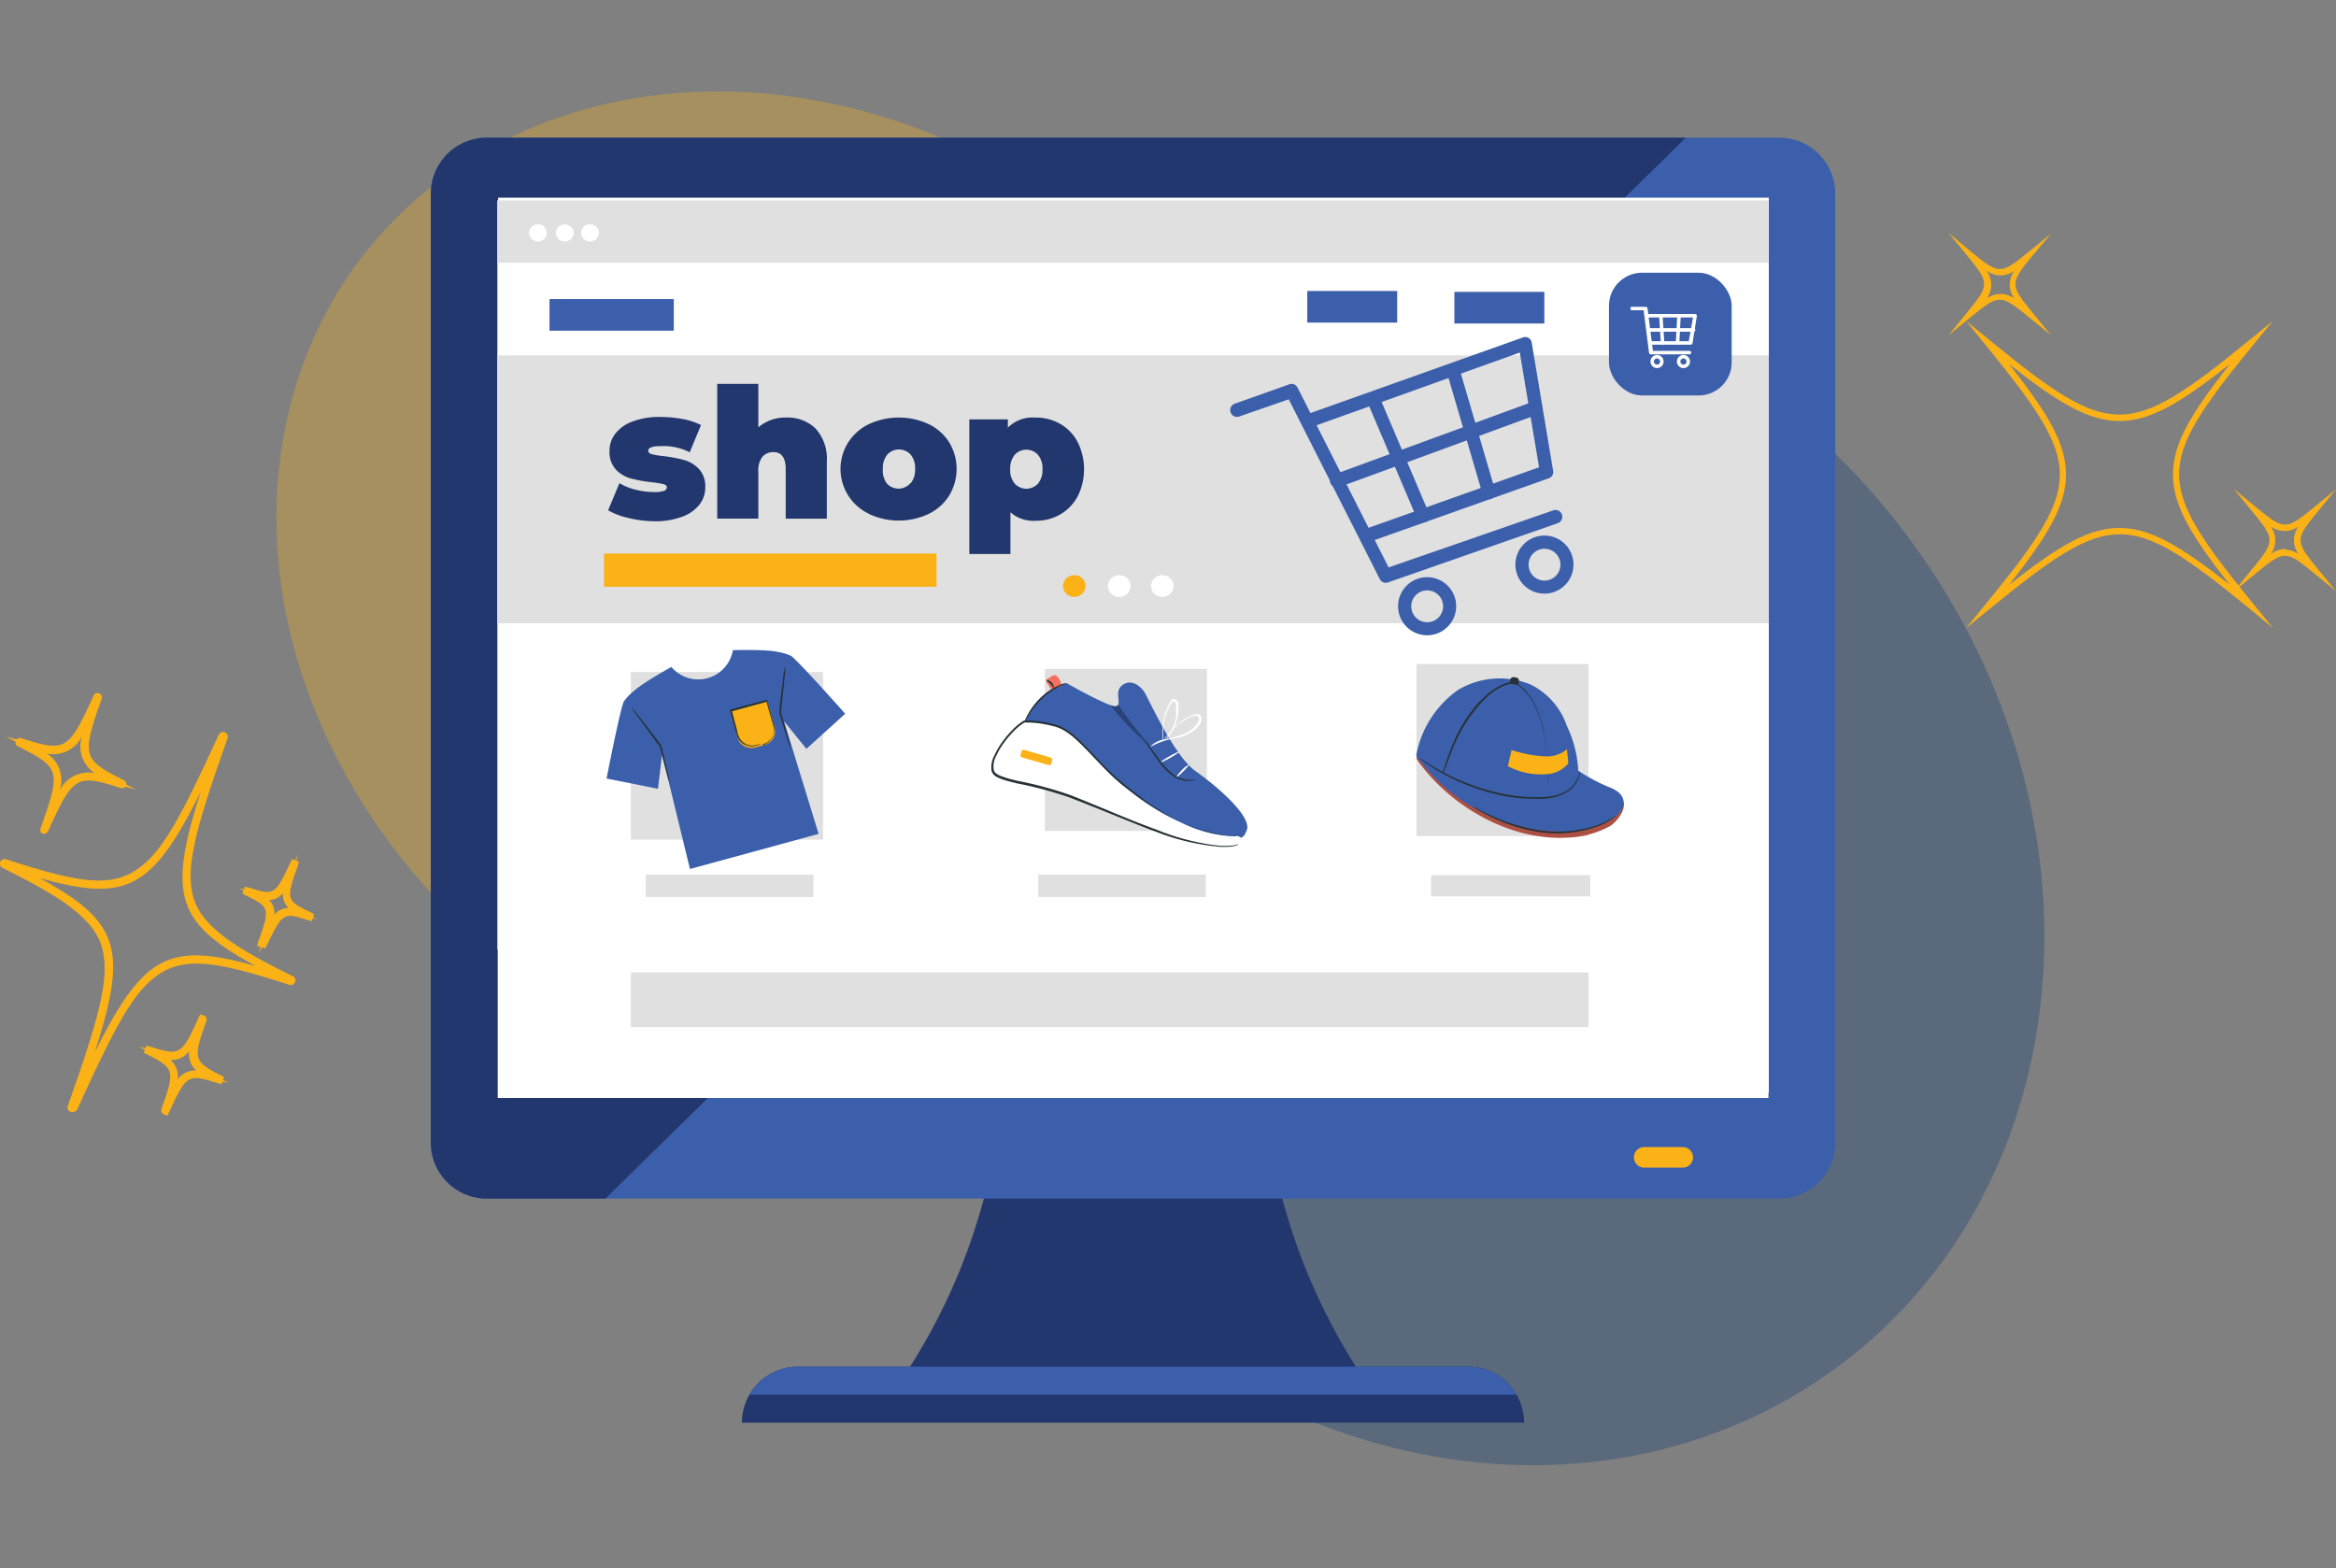 <svg xmlns="http://www.w3.org/2000/svg" width="254.515" height="170.836" viewBox="0 0 254.515 170.836"><rect x="0" y="0" width="254.515" height="170.836" fill="#808080" stroke="none"/><g id="Group_451" data-name="Group 451" transform="translate(-397 -2090)"><g id="Group_448" data-name="Group 448" transform="translate(698.003 691.99)" opacity="0.3"><path id="Path_1185" data-name="Path 1185" d="M56.135.609c32.288,2.185,59.714,27.585,61.257,56.733s-23.379,51.007-55.667,48.822S2.013,78.579.469,49.431,23.848-1.576,56.135.609Z" transform="translate(-259.478 1397.473) rotate(13)" fill="#ffb410" style="mix-blend-mode: multiply;isolation: isolate"></path><path id="Path_1186" data-name="Path 1186" d="M62.12.665c35.847,2.425,66.409,32.76,68.263,67.754s-25.7,61.4-61.551,58.971S2.423,94.63.57,59.636,26.273-1.761,62.12.665Z" transform="translate(-190.879 1415.222) rotate(13)" fill="#003171" style="mix-blend-mode: multiply;isolation: isolate"></path></g><g id="Layer_2" data-name="Layer 2" transform="translate(397.016 2105)"><g id="Layer_1" data-name="Layer 1" transform="translate(-0.016)"><path id="Path_220" data-name="Path 220" d="M7.875,87.635h-.2a.518.518,0,0,1-.308-.644c3.374-9.492,4.648-14,3.724-17.276S6.377,64.1.3,61.077a.506.506,0,1,1,.378-.938c6.482,2.058,10.626,3.192,13.734,1.4s5.194-5.838,9.394-14.966a.521.521,0,1,1,.966.392c-3.374,9.492-4.648,14-3.724,17.276s4.732,5.6,10.808,8.6a.508.508,0,0,1-.392.938c-6.468-2.058-10.626-3.192-13.734-1.4s-5.124,5.81-9.324,14.966a.5.5,0,0,1-.532.294Zm.07-.476ZM4.319,62.169c8.6,4.732,9.688,7.63,5.978,19,5.32-10.682,8.12-12.068,17.542-9.422-8.6-4.69-9.632-7.644-5.978-19C16.555,63.429,13.755,64.815,4.319,62.169ZM31.661,73.187Z" transform="translate(0.016 18.499)" fill="#fbb217"></path><path id="Path_221" data-name="Path 221" d="M4.612,58.553H4.486a.462.462,0,0,1-.266-.588c2.24-6.286,2.142-6.622-2.394-8.9a.462.462,0,0,1-.322-.546L.44,47.955l1.148.336a.476.476,0,0,1,.518-.154c4.844,1.54,5.138,1.4,7.924-4.7a.476.476,0,0,1,.868.35c-2.226,6.328-2.128,6.664,2.408,8.932a.476.476,0,0,1,.252.462l1.064.574-1.162-.336a.476.476,0,0,1-.5.154c-4.844-1.54-5.138-1.4-7.924,4.7a.462.462,0,0,1-.42.28Zm.294-8.75a3.472,3.472,0,0,1,1.4,4.032,3.458,3.458,0,0,1,3.836-1.876,3.472,3.472,0,0,1-1.4-4.032A3.472,3.472,0,0,1,4.892,49.8Z" transform="translate(0.199 17.285)" fill="#fbb217"></path><path id="Path_222" data-name="Path 222" d="M13.868,79.262l-.336-.154a.462.462,0,0,1-.294-.588c1.512-4.2,1.4-4.424-1.568-5.936l-.35-.182.112-.308-.6-.35.658.168.1-.28.406.1c3.262,1.036,3.416.952,5.292-3.15l.168-.35.392.112a.462.462,0,0,1,.294.588c-1.512,4.2-1.4,4.41,1.568,5.936l.35.182-.112.322.588.336-.658-.168-.1.28-.406-.1c-3.262-1.036-3.416-.952-5.292,3.15Zm.364-6.062A2.338,2.338,0,0,1,15,75.314a2.352,2.352,0,0,1,2.03-.98,2.338,2.338,0,0,1-.77-2.114,2.338,2.338,0,0,1-1.974.966Z" transform="translate(4.355 27.292)" fill="#fbb217"></path><path id="Path_223" data-name="Path 223" d="M20.706,66.546l.21-.7-.364-.084.084-.406c1.4-3.78,1.19-3.864-1.33-5.124l-.35-.182.112-.322-.448-.266.49.126.1-.294.406.084c2.716.868,2.87.91,4.536-2.7l.182-.378.336.126L25,55.78l-.2.686.308.112L25,56.984c-1.4,3.766-1.19,3.85,1.4,5.11l.35.182-.112.336.434.252-.476-.126-.1.294-.35-.07c-2.7-.868-2.8-.91-4.536,2.7l-.168.364-.392-.14Zm1.134-5.81a1.988,1.988,0,0,1,.588,1.6,1.988,1.988,0,0,1,1.54-.728,2,2,0,0,1-.616-1.6,1.988,1.988,0,0,1-1.512.728Z" transform="translate(7.471 22.312)" fill="#fbb217"></path><path id="Path_224" data-name="Path 224" d="M186.432,47.716l-2.632-2.17c-6.832-5.6-10.486-8.05-14.07-8.05s-7.238,2.478-14.07,8.05L153,47.716l2.156-2.646c5.6-6.832,8.05-10.486,8.05-14.07s-2.478-7.252-8.05-14.07L153,14.27l2.632,2.142c6.832,5.6,10.486,8.05,14.07,8.05s7.252-2.478,14.07-8.05L186.4,14.27,184.248,16.9c-5.6,6.832-8.05,10.486-8.05,14.07s2.478,7.252,8.05,14.07ZM157.676,18.96c4.27,5.418,6.2,8.68,6.2,12.026s-1.932,6.608-6.2,12.026c5.418-4.27,8.68-6.2,12.026-6.2s6.608,1.932,12.026,6.2c-4.27-5.418-6.2-8.68-6.2-12.026s1.932-6.608,6.2-12.026c-5.418,4.27-8.68,6.2-12.026,6.2S163.094,23.23,157.676,18.96Z" transform="translate(61.223 5.708)" fill="#fbb217"></path><path id="Path_225" data-name="Path 225" d="M162.77,18.536l-2.632-2.142c-2.8-2.268-3.066-2.282-5.866,0l-2.632,2.142,2.142-2.632c2.282-2.8,2.282-3.066,0-5.866L151.64,7.42l2.646,2.212c2.8,2.282,3.066,2.282,5.866,0l2.632-2.142-2.156,2.562c-2.282,2.8-2.282,3.066,0,5.866Zm-7-7a2.534,2.534,0,0,1,0,3.024,2.548,2.548,0,0,1,3.024,0,2.534,2.534,0,0,1,0-3.024,2.534,2.534,0,0,1-3.094-.07Z" transform="translate(60.679 2.968)" fill="#fbb217"></path><path id="Path_226" data-name="Path 226" d="M184.952,38.462l-2.618-2.142c-2.8-2.268-3.066-2.282-5.866,0l-2.618,2.142,2.142-2.618c2.282-2.8,2.282-3.066,0-5.866L173.85,27.36l2.618,2.142c2.8,2.268,3.066,2.282,5.866,0l2.618-2.142-2.142,2.618c-2.282,2.8-2.282,3.066,0,5.866Zm-5.6-4.536a2.926,2.926,0,0,1,1.512.49,2.534,2.534,0,0,1,0-3.01,2.534,2.534,0,0,1-3.024,0,2.534,2.534,0,0,1,0,3.01,2.912,2.912,0,0,1,1.568-.56Z" transform="translate(69.563 10.944)" fill="#fbb217"></path><path id="Path_227" data-name="Path 227" d="M68.89,114.778h53.942A65.8,65.8,0,0,1,112.444,57.56H79.334A65.8,65.8,0,0,1,68.89,114.778Z" transform="translate(27.579 23.024)" fill="#22376e"></path><path id="Path_228" data-name="Path 228" d="M39.628,0h140.8a6.1,6.1,0,0,1,6.1,6.1V109.48a6.1,6.1,0,0,1-6.1,6.1H39.614a6.1,6.1,0,0,1-6.1-6.1V6.118A6.118,6.118,0,0,1,39.628,0Z" transform="translate(13.427 0)" fill="#3b5fab"></path><path id="Path_229" data-name="Path 229" d="M39.614,0H170.248L52.536,115.584H39.614a6.1,6.1,0,0,1-6.1-6.118V6.1A6.1,6.1,0,0,1,39.614,0Z" transform="translate(13.427)" fill="#22376e"></path><path id="Path_230" data-name="Path 230" d="M57.72,101.744a6.1,6.1,0,0,1,6.1-6.1h73.024a6.1,6.1,0,0,1,6.1,6.1Z" transform="translate(23.111 38.256)" fill="#22376e"></path><path id="Path_231" data-name="Path 231" d="M58.32,98.692a6.09,6.09,0,0,1,5.264-3.052h73.024a6.076,6.076,0,0,1,5.264,3.052Z" transform="translate(23.351 38.256)" fill="#3b5fab"></path><rect id="Rectangle_5" data-name="Rectangle 5" width="138.446" height="97.538" transform="translate(54.231 7.084)" fill="#fff"></rect><rect id="Rectangle_6" data-name="Rectangle 6" width="138.446" height="97.538" transform="translate(54.273 6.538)" fill="#fff"></rect><rect id="Rectangle_7" data-name="Rectangle 7" width="138.474" height="81.634" transform="translate(54.203 6.832)" fill="#fff"></rect><rect id="Rectangle_8" data-name="Rectangle 8" width="138.474" height="6.79" transform="translate(54.203 6.832)" fill="#e0e0e0"></rect><ellipse id="Ellipse_1" data-name="Ellipse 1" cx="0.966" cy="0.938" rx="0.966" ry="0.938" transform="translate(57.647 9.436)" fill="#fff"></ellipse><ellipse id="Ellipse_2" data-name="Ellipse 2" cx="0.966" cy="0.938" rx="0.966" ry="0.938" transform="translate(60.559 9.436)" fill="#fff"></ellipse><ellipse id="Ellipse_3" data-name="Ellipse 3" cx="0.966" cy="0.938" rx="0.966" ry="0.938" transform="translate(63.317 9.436)" fill="#fff"></ellipse><rect id="Rectangle_9" data-name="Rectangle 9" width="138.53" height="29.19" transform="translate(54.189 23.716)" fill="#e0e0e0"></rect><rect id="Rectangle_10" data-name="Rectangle 10" width="13.538" height="3.444" transform="translate(59.873 17.584)" fill="#3b5fab"></rect><rect id="Rectangle_11" data-name="Rectangle 11" width="9.8" height="3.444" transform="translate(158.461 16.8)" fill="#3b5fab"></rect><rect id="Rectangle_12" data-name="Rectangle 12" width="9.8" height="3.444" transform="translate(142.431 16.702)" fill="#3b5fab"></rect><ellipse id="Ellipse_4" data-name="Ellipse 4" cx="1.232" cy="1.19" rx="1.232" ry="1.19" transform="translate(115.817 47.656)" fill="#fbb217"></ellipse><ellipse id="Ellipse_5" data-name="Ellipse 5" cx="1.232" cy="1.19" rx="1.232" ry="1.19" transform="translate(120.717 47.656)" fill="#fff"></ellipse><ellipse id="Ellipse_6" data-name="Ellipse 6" cx="1.232" cy="1.19" rx="1.232" ry="1.19" transform="translate(125.407 47.656)" fill="#fff"></ellipse><rect id="Rectangle_13" data-name="Rectangle 13" width="36.232" height="3.626" transform="translate(65.809 45.304)" fill="#fbb217"></rect><rect id="Rectangle_14" data-name="Rectangle 14" width="20.944" height="18.27" transform="translate(68.735 58.212)" fill="#e0e0e0"></rect><rect id="Rectangle_15" data-name="Rectangle 15" width="17.654" height="17.654" transform="translate(113.843 57.876)" fill="#e0e0e0"></rect><rect id="Rectangle_16" data-name="Rectangle 16" width="18.746" height="18.746" transform="translate(154.331 57.344)" fill="#e0e0e0"></rect><path id="Path_232" data-name="Path 232" d="M73.188,46.815s-5.264-5.936-5.922-6.314a5.166,5.166,0,0,0-1.4-.42A6.652,6.652,0,0,0,65,39.955h0c-1.61-.14-4.046-.07-4.046-.07a3.836,3.836,0,0,1-6.706,1.834S52.1,42.9,50.8,43.833h0a6.651,6.651,0,0,0-.686.546,5.166,5.166,0,0,0-1.036,1.092c-.378.658-1.89,8.4-1.89,8.4l5.6,1.12.448-3.738,3.038,12.474,6.678-1.82.574-.154L70.29,59.9,66.524,47.627l2.436,3.01Z" transform="translate(18.899 15.947)" fill="#3b5fab"></path><path id="Path_233" data-name="Path 233" d="M53.272,52.482a7.616,7.616,0,0,1-.35-1.12c-.2-.7-.448-1.68-.728-2.8h0l-.336-.434c-.77-1.022-1.4-1.946-1.932-2.618l-.574-.812a1.4,1.4,0,0,1-.182-.308,1.4,1.4,0,0,1,.252.266l.616.77c.518.658,1.218,1.568,1.988,2.59l.322.434h0c.28,1.106.5,2.1.672,2.8a7.615,7.615,0,0,1,.252,1.232Z" transform="translate(19.691 17.756)" fill="#263238"></path><path id="Path_234" data-name="Path 234" d="M61.9,50.176A7.615,7.615,0,0,1,61.5,49.07c-.224-.7-.518-1.666-.854-2.8h0v-.546c.14-1.26.28-2.408.392-3.234a4.782,4.782,0,0,1,.14-.98,1.4,1.4,0,0,1,.084-.35,1.4,1.4,0,0,1,0,.364,4.581,4.581,0,0,1-.084.98c-.07.826-.2,1.974-.336,3.234v.546h0c.322,1.092.6,2.072.784,2.8A7.617,7.617,0,0,1,61.9,50.176Z" transform="translate(24.283 16.464)" fill="#263238"></path><path id="Path_235" data-name="Path 235" d="M0,0H4.2V2.982A1.582,1.582,0,0,1,2.618,4.564H1.582A1.582,1.582,0,0,1,0,2.982V0Z" transform="translate(79.567 62.456) rotate(-15.18)" fill="#fbb217"></path><path id="Path_236" data-name="Path 236" d="M59.354,48.916a1.9,1.9,0,0,1-1.834-1.4l-.7-2.59h0l4.06-1.106h0l.7,2.576a1.9,1.9,0,0,1-1.4,2.338l-.406.112A1.9,1.9,0,0,1,59.354,48.916ZM56.848,44.94l.7,2.562a1.89,1.89,0,0,0,2.324,1.33l.406-.112a1.89,1.89,0,0,0,1.33-2.31l-.7-2.562Z" transform="translate(22.751 17.528)" fill="#263238"></path><path id="Path_237" data-name="Path 237" d="M60.388,48.692a.664.664,0,0,0,.364-.182,1.68,1.68,0,0,0,.812-1.61,5.235,5.235,0,0,0-.21-.882l-.588-2.086h.112l-2.24.616L56.986,45v-.112l.616,2.324a1.5,1.5,0,0,0,.14.5,1.722,1.722,0,0,0,.238.406,1.652,1.652,0,0,0,.672.5,1.792,1.792,0,0,0,1.2,0l.448-.084-.434.154a1.792,1.792,0,0,1-1.274,0,1.764,1.764,0,0,1-.742-.532,1.848,1.848,0,0,1-.266-.448,2.688,2.688,0,0,0-.154-.518l-.644-2.31V44.8h.084l1.652-.448,2.254-.6h.084v.084l.56,2.1a5.1,5.1,0,0,1,.2.91,1.792,1.792,0,0,1-.154.8,1.694,1.694,0,0,1-.784.826l-.28.112Z" transform="translate(22.739 17.5)" fill="#263238"></path><rect id="Rectangle_17" data-name="Rectangle 17" width="18.27" height="2.436" transform="translate(70.359 80.29)" fill="#e0e0e0"></rect><rect id="Rectangle_18" data-name="Rectangle 18" width="18.27" height="2.436" transform="translate(113.115 80.29)" fill="#e0e0e0"></rect><rect id="Rectangle_19" data-name="Rectangle 19" width="17.346" height="2.31" transform="translate(155.913 80.346)" fill="#e0e0e0"></rect><path id="Path_238" data-name="Path 238" d="M132.77,53.192c-.224-.756-1.2-.77-1.932-1.092a21.588,21.588,0,0,1-5.068-3.136L110.23,47.9v.63c3.556,5.11,10.108,8.89,16.324,8.568a10.374,10.374,0,0,0,4.774-1.274C132.084,55.32,133.036,54.1,132.77,53.192Z" transform="translate(44.115 19.16)" fill="#f3725f"></path><g id="Group_120" data-name="Group 120" transform="translate(154.345 67.06)" opacity="0.3"><path id="Path_239" data-name="Path 239" d="M132.77,53.192c-.224-.756-1.2-.77-1.932-1.092a21.588,21.588,0,0,1-5.068-3.136L110.23,47.9v.63c3.556,5.11,10.108,8.89,16.324,8.568a10.374,10.374,0,0,0,4.774-1.274C132.084,55.32,133.036,54.1,132.77,53.192Z" transform="translate(-110.23 -47.9)"></path></g><path id="Path_240" data-name="Path 240" d="M126.608,47.245a7.84,7.84,0,0,0-3.906-4.48,8.834,8.834,0,0,0-7.952.574,11.2,11.2,0,0,0-4.55,7.126c5.334,4.872,16,5.74,17.668,2.8A12.838,12.838,0,0,0,126.608,47.245Z" transform="translate(44.103 16.833)" fill="#3b5fab"></path><path id="Path_241" data-name="Path 241" d="M132.74,52.818c-.224-.756-1.05-1.134-1.778-1.4a21.587,21.587,0,0,1-5.068-3.136L110.2,48.1a19.754,19.754,0,0,0,16.422,8.26,10.374,10.374,0,0,0,4.774-1.274C132.208,54.6,133.006,53.728,132.74,52.818Z" transform="translate(44.103 19.24)" fill="#3b5fab"></path><path id="Path_242" data-name="Path 242" d="M127.956,49.746a.715.715,0,0,1,0,.2,3.024,3.024,0,0,1-1.61,2.17,5.068,5.068,0,0,1-1.4.5,7.69,7.69,0,0,1-.826.112,8.082,8.082,0,0,1-.868,0,16.8,16.8,0,0,1-3.864-.364,22.988,22.988,0,0,1-6.58-2.492,20.687,20.687,0,0,1-1.792-1.162l-.462-.35-.154-.14.182.1.476.322c.42.28,1.036.658,1.82,1.106a24.3,24.3,0,0,0,6.552,2.422,17.234,17.234,0,0,0,3.822.378,8.081,8.081,0,0,0,.854,0,7.713,7.713,0,0,0,.8-.1,5.04,5.04,0,0,0,1.4-.462,3.136,3.136,0,0,0,1.4-1.484A7.372,7.372,0,0,0,127.956,49.746Z" transform="translate(44.183 19.288)" fill="#263238"></path><path id="Path_243" data-name="Path 243" d="M120.44,51.34" transform="translate(48.199 20.536)" fill="none" stroke="#4e585d" stroke-miterlimit="10" stroke-width="0.05"></path><path id="Path_244" data-name="Path 244" d="M123.7,54.952a1.4,1.4,0,0,1,0-.28V51.018a19.851,19.851,0,0,0-.7-4.2,9.679,9.679,0,0,0-.406-1.148,9.468,9.468,0,0,0-.56-1.148A5.362,5.362,0,0,0,120.24,42.6l-.266-.126h0a5.726,5.726,0,0,0-2.352,1.064,10.5,10.5,0,0,0-1.708,1.736,15.778,15.778,0,0,0-2.2,3.5c-.49,1.078-.812,1.974-1.036,2.59l-.266.714a1.4,1.4,0,0,1-.112.238,1.4,1.4,0,0,1,0-.252l.238-.728a26.211,26.211,0,0,1,.994-2.632,15.4,15.4,0,0,1,2.184-3.556,10.541,10.541,0,0,1,1.764-1.736,5.894,5.894,0,0,1,2.436-1.106h0l.294.14a5.516,5.516,0,0,1,1.862,1.988,9.547,9.547,0,0,1,.56,1.176,9.8,9.8,0,0,1,.406,1.176,19.264,19.264,0,0,1,.658,4.2,27.383,27.383,0,0,1,0,2.884v.784A1.4,1.4,0,0,1,123.7,54.952Z" transform="translate(44.941 16.924)" fill="#263238"></path><path id="Path_245" data-name="Path 245" d="M.364,0H.6A.364.364,0,0,1,.966.364V.77H0V.364A.364.364,0,0,1,.364,0Z" transform="translate(164.601 58.712) rotate(9.81)" fill="#263238"></path><path id="Path_246" data-name="Path 246" d="M117.736,47.67l-.406,1.764a7.77,7.77,0,0,0,4.536.84,3.332,3.332,0,0,0,2.058-1.148L123.77,47.6a3.472,3.472,0,0,1-2.506.756,13.454,13.454,0,0,1-3.528-.686Z" transform="translate(46.955 19.04)" fill="#fbb217"></path><path id="Path_247" data-name="Path 247" d="M130.26,52.974l-.126.126a3.4,3.4,0,0,1-.378.308,6.847,6.847,0,0,1-1.6.826,13.272,13.272,0,0,1-5.838.658,17.878,17.878,0,0,1-5.6-1.666c-.686-.322-1.218-.616-1.582-.826l-.42-.252-.14-.1a4.5,4.5,0,0,1,.588.28c.378.2.924.462,1.61.77a19,19,0,0,0,5.6,1.6,13.79,13.79,0,0,0,5.768-.6,8.863,8.863,0,0,0,2.114-1.12Z" transform="translate(45.855 20.82)" fill="#263238"></path><path id="Path_248" data-name="Path 248" d="M79.7,46.671s2.086-3.934,4.62-4.2c0,0,4.676,2.688,5.39,2.506s-.322-1.526.658-2.282,1.974.1,2.38.686,3.22,7,5.6,8.666,6.132,4.928,5.6,6.412c-.448,1.106-.336.7-2.45,1.092s-9.114-2.968-11.368-5.264C86.532,50.675,82.024,46.867,79.7,46.671Z" transform="translate(31.903 16.959)" fill="#3b5fab"></path><path id="Path_249" data-name="Path 249" d="M104.062,58.82a.476.476,0,0,0-.308-.9h-.378a14,14,0,0,1-5.6-1.5,24.612,24.612,0,0,1-6.02-3.836c-2.9-2.184-5.306-5.978-7.588-6.636a10.29,10.29,0,0,0-3.4-.49.448.448,0,0,0-.21,0c-1.582.952-4.508,4.732-3,5.74,1.05.686,4.7,1.148,7.252,2.03s8.232,3.374,11.438,4.494,6.468,1.61,7.7,1.022Z" transform="translate(30.878 18.18)" fill="#fff"></path><path id="Path_250" data-name="Path 250" d="M104.065,58.862l-.154.07a2.324,2.324,0,0,1-.462.14,6.9,6.9,0,0,1-1.848,0,24.71,24.71,0,0,1-6.566-1.61c-2.688-.994-5.824-2.352-9.366-3.71a41.16,41.16,0,0,0-5.726-1.54c-.5-.126-1.008-.238-1.512-.406a4.2,4.2,0,0,1-.742-.322,1.008,1.008,0,0,1-.532-.658,2.618,2.618,0,0,1,.294-1.624,8.4,8.4,0,0,1,.9-1.54,11.593,11.593,0,0,1,1.064-1.26,6.314,6.314,0,0,1,1.274-1.036,1.12,1.12,0,0,1,.434,0h.406l.8.07a13.23,13.23,0,0,1,1.54.308,4.676,4.676,0,0,1,1.4.588,8.975,8.975,0,0,1,1.2.924c.742.672,1.4,1.4,2.058,2.072a26.752,26.752,0,0,0,3.934,3.64,30.8,30.8,0,0,0,3.85,2.66,20.076,20.076,0,0,0,6.356,2.24,4.382,4.382,0,0,0,1.05,0,.56.56,0,0,1,.434,0,.532.532,0,0,1,.2.294.462.462,0,0,1-.112.462l-.1.07h0l.126-.1a.448.448,0,0,0,.1-.434.49.49,0,0,0-.2-.266.518.518,0,0,0-.392,0,4.354,4.354,0,0,1-1.064,0,12.152,12.152,0,0,1-2.8-.672,28,28,0,0,1-3.57-1.526,30.477,30.477,0,0,1-3.99-2.59,19.865,19.865,0,0,1-2.016-1.666c-.658-.616-1.288-1.288-1.946-1.974s-1.316-1.4-2.044-2.058a8.821,8.821,0,0,0-1.176-.9,4.466,4.466,0,0,0-1.4-.56,13.074,13.074,0,0,0-1.512-.294l-.784-.07h-.392a.994.994,0,0,0-.35,0,6.286,6.286,0,0,0-1.2.994,11.439,11.439,0,0,0-1.036,1.232,8.19,8.19,0,0,0-.826,1.4,2.45,2.45,0,0,0-.28,1.484c.1.5.672.672,1.148.84s.994.28,1.5.406a40.935,40.935,0,0,1,5.74,1.554c3.542,1.4,6.664,2.8,9.352,3.752a25.326,25.326,0,0,0,6.538,1.722,7.238,7.238,0,0,0,1.834,0,2.659,2.659,0,0,0,.462-.126Z" transform="translate(30.875 18.138)" fill="#263238"></path><path id="Path_251" data-name="Path 251" d="M91.592,46.812s-.49.14-1.05.35-.98.49-1.022.448a2.618,2.618,0,0,1,2.072-.8Z" transform="translate(35.831 18.722)" fill="#fff"></path><ellipse id="Ellipse_7" data-name="Ellipse 7" cx="1.148" cy="0.098" rx="1.148" ry="0.098" transform="translate(126.419 67.956) rotate(-29.55)" fill="#fff"></ellipse><path id="Path_252" data-name="Path 252" d="M92.961,48.78s-.28.35-.658.728-.7.686-.742.644.21-.406.6-.8a2.114,2.114,0,0,1,.8-.574Z" transform="translate(36.645 19.512)" fill="#fff"></path><rect id="Rectangle_20" data-name="Rectangle 20" width="3.486" height="0.854" rx="0.23" transform="translate(111.357 66.633) rotate(16.06)" fill="#fbb217"></rect><path id="Path_253" data-name="Path 253" d="M83.094,43.006a2.184,2.184,0,0,0-.364-.91.574.574,0,0,0-.336-.266.658.658,0,0,0-.448.14l-.364.224c-.07,0-.154.112-.168.2a.294.294,0,0,0,0,.182l.532.812" transform="translate(32.583 16.732)" fill="#f3725f"></path><path id="Path_254" data-name="Path 254" d="M84.312,42.45s-.336.14-.854.392a8.022,8.022,0,0,0-1.848,1.316,8.975,8.975,0,0,0-1.4,1.75c-.308.49-.462.826-.49.812a2.912,2.912,0,0,1,.364-.882,7.476,7.476,0,0,1,1.4-1.82,6.832,6.832,0,0,1,1.918-1.3A2.562,2.562,0,0,1,84.312,42.45Z" transform="translate(31.911 16.98)" fill="#263238"></path><path id="Path_255" data-name="Path 255" d="M82.228,43.15a3.963,3.963,0,0,0-.364-.49c-.21-.238-.448-.378-.434-.434s.336,0,.588.294A.879.879,0,0,1,82.228,43.15Z" transform="translate(32.595 16.882)" fill="#263238"></path><g id="Group_121" data-name="Group 121" transform="translate(120.983 61.762)" opacity="0.3"><path id="Path_256" data-name="Path 256" d="M87.24,44.122a56.026,56.026,0,0,0,3.472,4.494A26.866,26.866,0,0,1,86.4,44.178S87.128,44.528,87.24,44.122Z" transform="translate(-86.4 -44.116)"></path></g><path id="Path_257" data-name="Path 257" d="M94.678,51.158a.672.672,0,0,1-.28.126,2.128,2.128,0,0,1-.84.07,2.94,2.94,0,0,1-1.19-.406,4.928,4.928,0,0,1-1.162-.994c-.182-.2-.35-.406-.5-.6l-.42-.588-.7-1.008a6.37,6.37,0,0,1-.6-.966,6.371,6.371,0,0,1,.714.882l.728.98.42.588c.154.2.322.392.49.588a5.111,5.111,0,0,0,1.106.966,2.982,2.982,0,0,0,1.106.42,3.08,3.08,0,0,0,1.134-.056Z" transform="translate(35.615 18.716)" fill="#263238"></path><path id="Path_258" data-name="Path 258" d="M90.551,48.2a1.232,1.232,0,0,1-.084-.378,5.321,5.321,0,0,1,0-1.05,6.146,6.146,0,0,1,.294-1.54,6.009,6.009,0,0,1,.35-.868,4.449,4.449,0,0,1,.238-.434.742.742,0,0,1,.2-.21.378.378,0,0,1,.322,0,.574.574,0,0,1,.322.476,3.566,3.566,0,0,1,0,.5,4.9,4.9,0,0,1-.084.924,5.082,5.082,0,0,1-.518,1.484,4.424,4.424,0,0,1-.6.868,1.19,1.19,0,0,1-.28.266,9.9,9.9,0,0,0,.756-1.2,5.32,5.32,0,0,0,.462-1.4,4.942,4.942,0,0,0,0-.9,3.579,3.579,0,0,0,0-.462.358.358,0,0,0-.2-.322c-.1-.028-.21,0-.294.168a4.565,4.565,0,0,0-.238.406,6.172,6.172,0,0,0-.35.826,6.58,6.58,0,0,0-.322,1.5C90.481,47.654,90.579,48.2,90.551,48.2Z" transform="translate(36.199 17.474)" fill="#fff"></path><path id="Path_259" data-name="Path 259" d="M90.53,47.662a1.512,1.512,0,0,1,.238-.322c.168-.2.406-.476.728-.812a7.91,7.91,0,0,1,1.232-1.05,5.18,5.18,0,0,1,.854-.462,1.638,1.638,0,0,1,.5-.154.56.56,0,0,1,.546.224.672.672,0,0,1,0,.588,1.581,1.581,0,0,1-.266.462,3.164,3.164,0,0,1-.728.658,4.732,4.732,0,0,1-1.5.63,9.406,9.406,0,0,1-1.078.2H90.67s.56-.126,1.4-.364a4.9,4.9,0,0,0,1.4-.644,3.066,3.066,0,0,0,.672-.63c.2-.238.364-.56.2-.812a.364.364,0,0,0-.364-.14,1.484,1.484,0,0,0-.448.14,5.236,5.236,0,0,0-.826.434,8.7,8.7,0,0,0-1.232.994A8.147,8.147,0,0,1,90.53,47.662Z" transform="translate(36.235 17.942)" fill="#fff"></path><rect id="Rectangle_21" data-name="Rectangle 21" width="13.37" height="13.37" rx="3.6" transform="translate(175.303 14.714)" fill="#3b5fab"></rect><path id="Path_260" data-name="Path 260" d="M132.993,17.066h-4.41a.2.2,0,0,1,0-.378h4.2l.462-2.59h-5.124a.2.2,0,0,1,0-.378h5.362a.2.2,0,0,1,.182.224l-.476,2.968A.2.2,0,0,1,132.993,17.066Z" transform="translate(51.214 5.488)" fill="#fff"></path><path id="Path_261" data-name="Path 261" d="M133.291,18.342h-4.2a.2.2,0,0,1-.2-.168l-.588-4.634h-1.176a.2.2,0,1,1,0-.378h1.4a.2.2,0,0,1,.2.168l.588,4.634h4.032a.2.2,0,0,1,0,.378Z" transform="translate(50.776 5.262)" fill="#fff"></path><path id="Path_262" data-name="Path 262" d="M129.144,18.338a.714.714,0,1,1,.714-.714.714.714,0,0,1-.714.714Zm0-1.05a.336.336,0,1,0,.336.336.336.336,0,0,0-.336-.336Z" transform="translate(51.395 6.764)" fill="#fff"></path><path id="Path_263" data-name="Path 263" d="M131.2,18.338a.714.714,0,1,1,.714-.714.714.714,0,0,1-.714.714Zm0-1.05a.336.336,0,1,0,.336.336.336.336,0,0,0-.336-.336Z" transform="translate(52.219 6.764)" fill="#fff"></path><path id="Path_264" data-name="Path 264" d="M129.49,17.057a.2.2,0,0,1-.2-.182l-.182-2.884a.2.2,0,1,1,.378,0l.182,2.884a.2.2,0,0,1-.182.21Z" transform="translate(51.665 5.497)" fill="#fff"></path><path id="Path_265" data-name="Path 265" d="M130.582,17.042h0a.2.2,0,0,1-.182-.2l.154-2.884a.182.182,0,0,1,.2-.182.2.2,0,0,1,.182.2l-.154,2.912A.2.2,0,0,1,130.582,17.042Z" transform="translate(52.183 5.512)" fill="#fff"></path><path id="Path_266" data-name="Path 266" d="M128.271,15.2a.2.2,0,0,1,0-.378H133.2a.2.2,0,1,1,0,.392h-4.928Z" transform="translate(51.274 5.928)" fill="#fff"></path><path id="Path_267" data-name="Path 267" d="M49.494,32.731A7.84,7.84,0,0,1,47.31,31.9l1.232-2.954a6.426,6.426,0,0,0,1.778.714,8.218,8.218,0,0,0,2,.252,3.122,3.122,0,0,0,1.078-.126.42.42,0,0,0,.308-.392q0-.252-.392-.35a10.457,10.457,0,0,0-1.26-.2,16.533,16.533,0,0,1-2.254-.406,3.542,3.542,0,0,1-1.638-.966,2.8,2.8,0,0,1-.7-2.044,3.024,3.024,0,0,1,.63-1.876,4.2,4.2,0,0,1,1.89-1.33,8.246,8.246,0,0,1,3.024-.49,12.684,12.684,0,0,1,2.408.224,7.35,7.35,0,0,1,2.016.658L56.2,25.577a6.342,6.342,0,0,0-3.122-.672q-1.4,0-1.4.518,0,.252.392.364a9.114,9.114,0,0,0,1.246.21,15.247,15.247,0,0,1,2.254.42,3.626,3.626,0,0,1,1.624.966,2.8,2.8,0,0,1,.7,2.044,2.968,2.968,0,0,1-.63,1.848,4.2,4.2,0,0,1-1.9,1.33,8.4,8.4,0,0,1-3.066.49A12.6,12.6,0,0,1,49.494,32.731Z" transform="translate(18.947 8.695)" fill="#22376e"></path><path id="Path_268" data-name="Path 268" d="M66.524,24.032a4.928,4.928,0,0,1,1.218,3.64v6.174h-4.48v-5.39q0-1.862-1.33-1.862a1.554,1.554,0,0,0-1.218.518,2.45,2.45,0,0,0-.434,1.624v5.1H55.8V19.16h4.48v4.732a4.522,4.522,0,0,1,3.052-1.064,4.368,4.368,0,0,1,3.192,1.2Z" transform="translate(22.343 7.664)" fill="#22376e"></path><path id="Path_269" data-name="Path 269" d="M68.513,32.28a5.4,5.4,0,0,1-2.282-7.8,5.488,5.488,0,0,1,2.254-1.988,7.756,7.756,0,0,1,6.5,0,5.418,5.418,0,0,1,2.24,1.988,5.6,5.6,0,0,1,0,5.8,5.488,5.488,0,0,1-2.24,2,7.658,7.658,0,0,1-6.5,0Zm4.508-3.332a2.31,2.31,0,0,0,.49-1.568,2.268,2.268,0,0,0-.49-1.568,1.722,1.722,0,0,0-2.534,0A2.268,2.268,0,0,0,70,27.38a2.31,2.31,0,0,0,.434,1.582,1.708,1.708,0,0,0,2.534,0Z" transform="translate(26.192 8.712)" fill="#22376e"></path><path id="Path_270" data-name="Path 270" d="M85.318,22.469a4.928,4.928,0,0,1,1.9,1.974,6.608,6.608,0,0,1,0,5.936,4.942,4.942,0,0,1-1.9,1.96,5.208,5.208,0,0,1-2.618.686,3.78,3.78,0,0,1-2.8-.924v4.55H75.42V21.979h4.2v.9a3.78,3.78,0,0,1,2.968-1.092,5.208,5.208,0,0,1,2.73.686ZM82.9,28.979a2.268,2.268,0,0,0,.49-1.568,2.31,2.31,0,0,0-.49-1.568,1.708,1.708,0,0,0-2.534,0,2.31,2.31,0,0,0-.49,1.568,2.268,2.268,0,0,0,.49,1.568,1.722,1.722,0,0,0,2.534,0Z" transform="translate(30.191 8.709)" fill="#22376e"></path><path id="Path_271" data-name="Path 271" d="M128.179,30.909l-19.446,6.9a.739.739,0,1,1-.476-1.4l18.886-6.706-2.1-12.5-22.764,8.148a.739.739,0,1,1-.476-1.4l23.6-8.4a.714.714,0,0,1,.938.56l2.338,14A.714.714,0,0,1,128.179,30.909Z" transform="translate(40.543 6.205)" fill="#3b5fab"></path><path id="Path_272" data-name="Path 272" d="M131.405,34.336h0L112.911,40.79a.714.714,0,0,1-.882-.35L102.1,20.84l-5.4,1.876a.739.739,0,0,1-.476-1.4l5.95-2.114a.714.714,0,0,1,.882.35l9.926,19.6,17.948-6.216a.739.739,0,0,1,.476,1.4Z" transform="translate(38.311 7.664)" fill="#3b5fab"></path><path id="Path_273" data-name="Path 273" d="M113.018,40.345a3.164,3.164,0,1,1,1.918-4.032,3.164,3.164,0,0,1-1.918,4.032Zm-1.638-4.606a1.736,1.736,0,1,0,2.212,1.05,1.736,1.736,0,0,0-2.212-1.05Z" transform="translate(43.538 13.681)" fill="#3b5fab"></path><path id="Path_274" data-name="Path 274" d="M122.148,37.105a3.164,3.164,0,1,1,1.918-4.032A3.164,3.164,0,0,1,122.148,37.105ZM120.51,32.5a1.736,1.736,0,1,0,2.212,1.05,1.736,1.736,0,0,0-2.212-1.05Z" transform="translate(47.19 12.385)" fill="#3b5fab"></path><path id="Path_275" data-name="Path 275" d="M112.684,33.867a.714.714,0,0,1-.9-.392L106.5,21.057a.714.714,0,0,1,.378-.938.686.686,0,0,1,.938.378L113.1,32.915a.714.714,0,0,1-.378.938Z" transform="translate(42.598 8.021)" fill="#3b5fab"></path><path id="Path_276" data-name="Path 276" d="M117.346,32.22h0a.714.714,0,0,1-.882-.49L112.67,18.78a.686.686,0,0,1,.49-.882.714.714,0,0,1,.882.49l3.794,12.95A.714.714,0,0,1,117.346,32.22Z" transform="translate(45.077 7.148)" fill="#3b5fab"></path><path id="Path_277" data-name="Path 277" d="M104.492,29.866a.742.742,0,1,1-.49-1.4l21.644-7.924h0a.742.742,0,0,1,.49,1.4Z" transform="translate(41.425 8.2)" fill="#3b5fab"></path><rect id="Rectangle_22" data-name="Rectangle 22" width="104.342" height="5.95" transform="translate(68.735 90.944)" fill="#e0e0e0"></rect><path id="Path_278" data-name="Path 278" d="M127.14,79.67a1.12,1.12,0,0,0,1.12,1.12h4.2a1.12,1.12,0,0,0,1.12-1.12h0a1.12,1.12,0,0,0-1.12-1.12h-4.2A1.12,1.12,0,0,0,127.14,79.67Z" transform="translate(50.879 31.42)" fill="#fbb217"></path></g></g></g></svg>